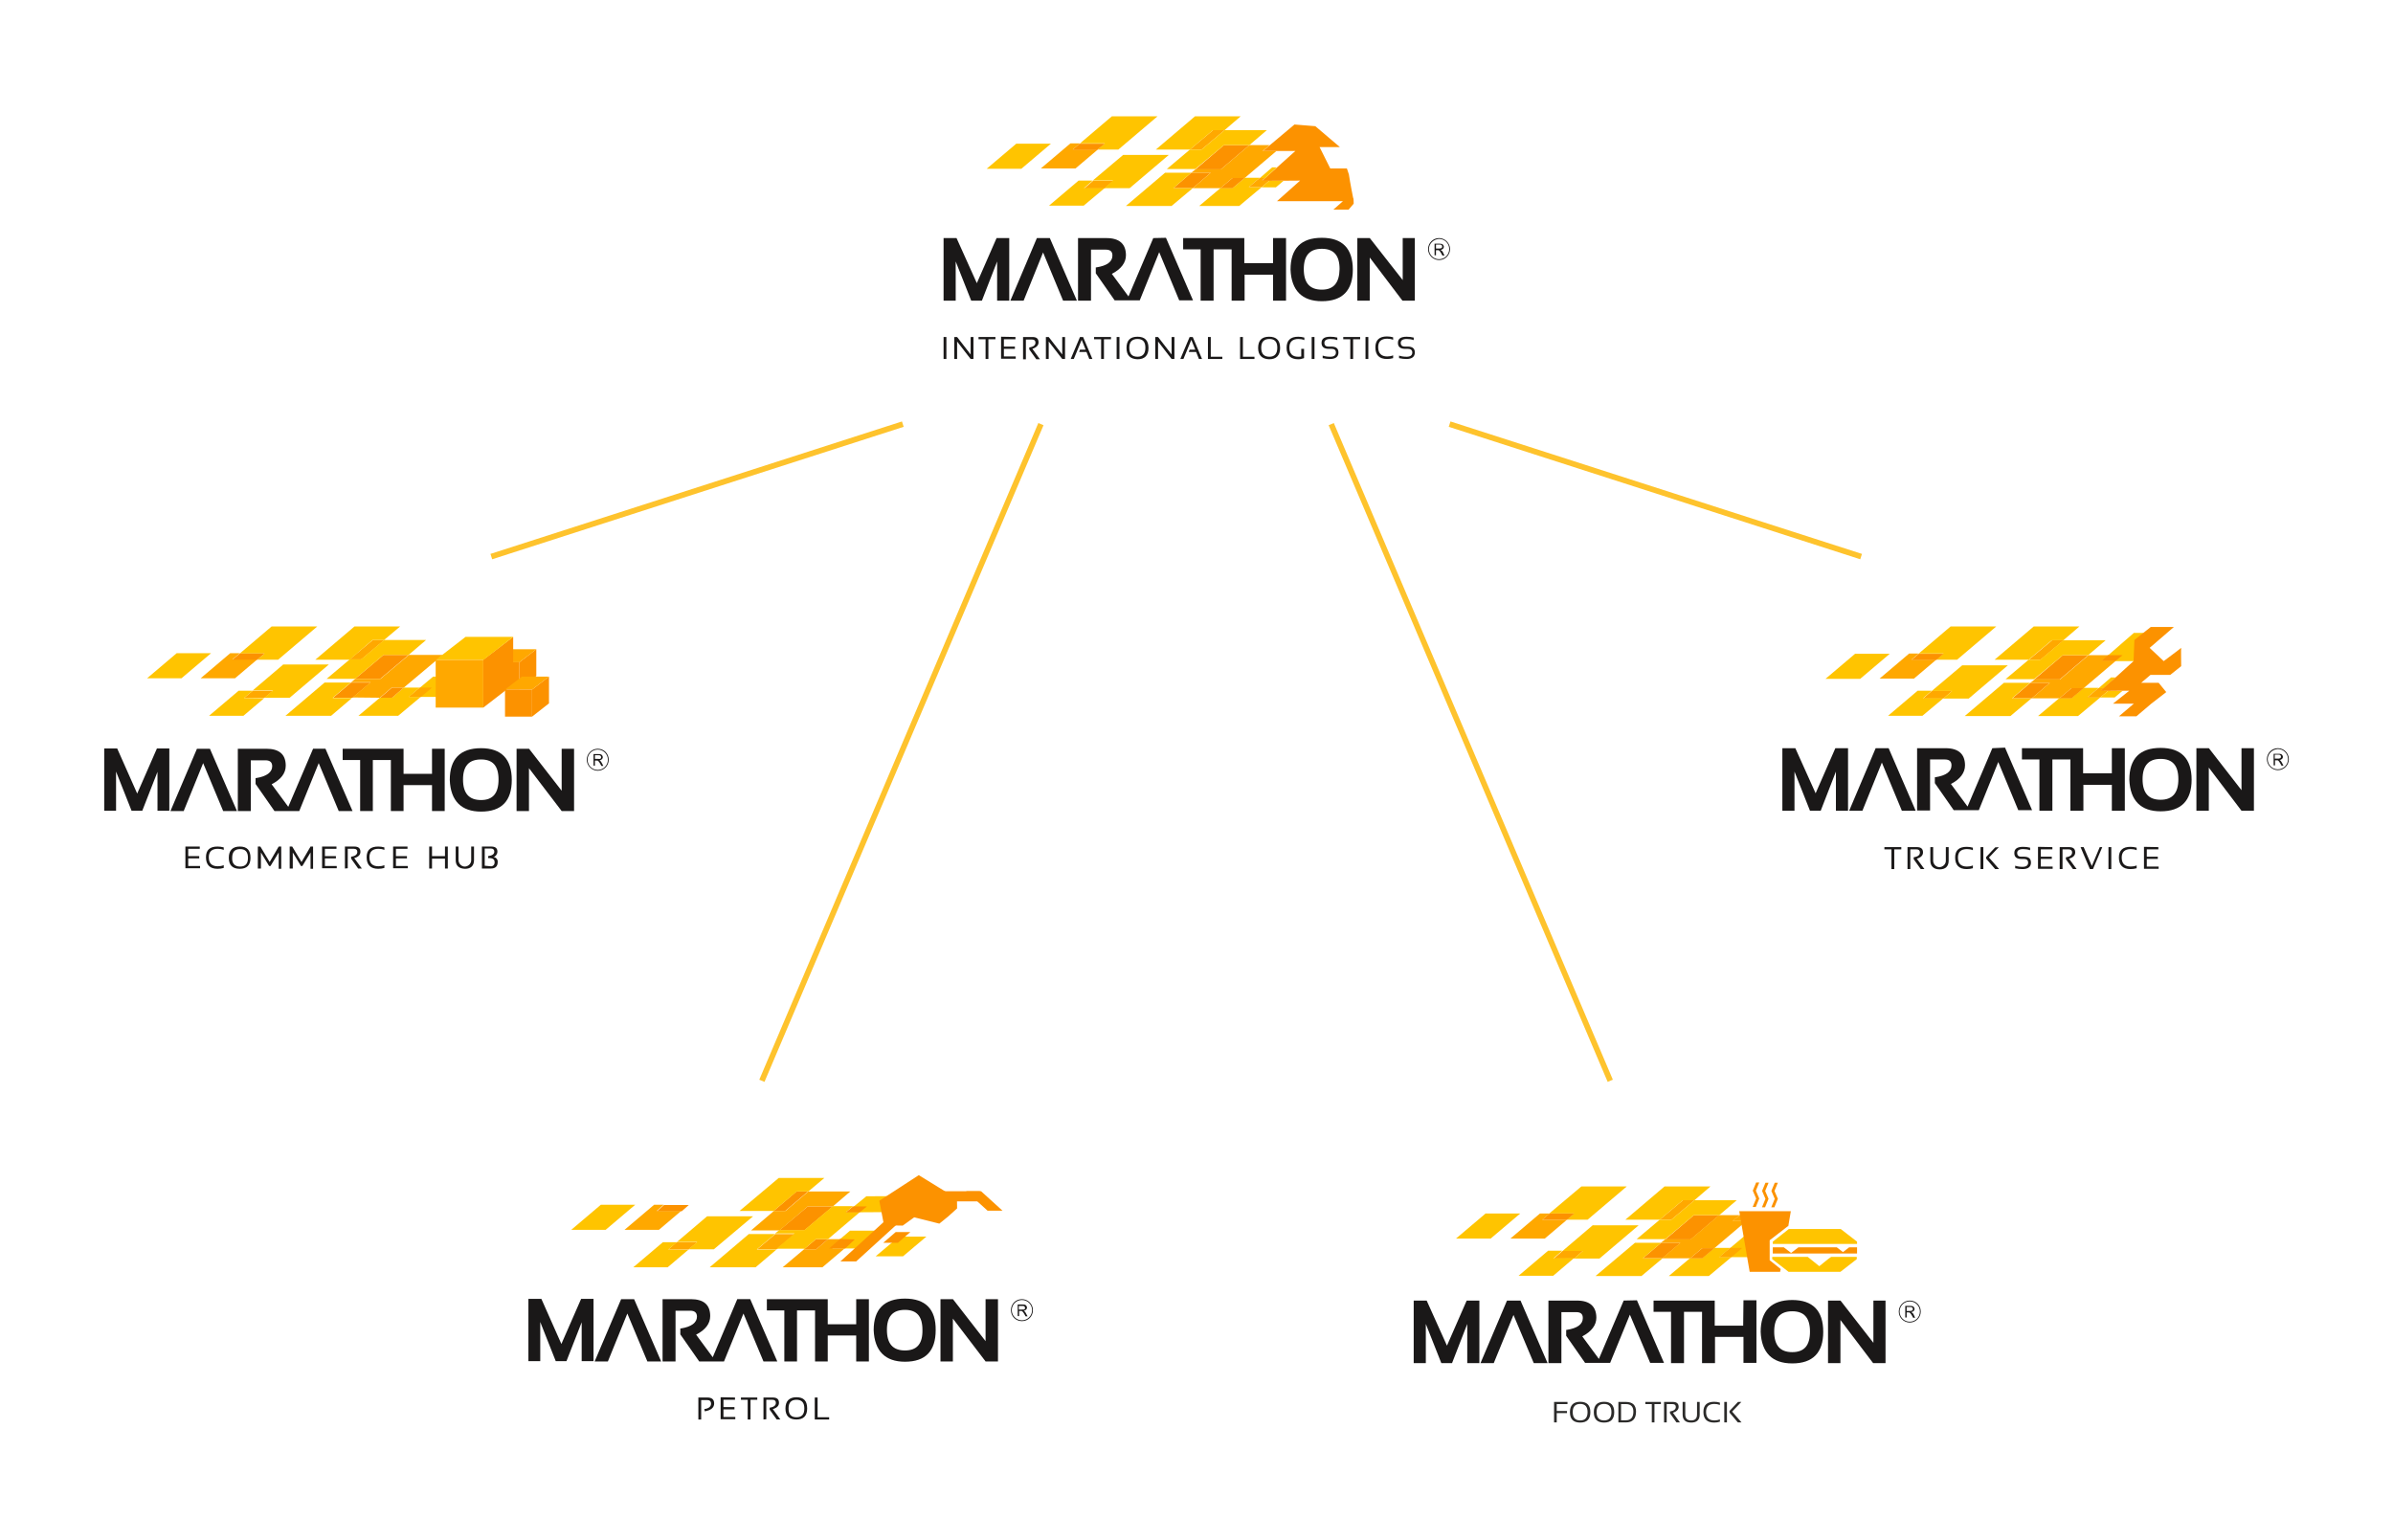 <?xml version="1.0" encoding="UTF-8"?>
<!DOCTYPE svg PUBLIC "-//W3C//DTD SVG 1.1//EN" "http://www.w3.org/Graphics/SVG/1.1/DTD/svg11.dtd">
<!-- Creator: CorelDRAW 2020 (64-Bit) -->
<svg xmlns="http://www.w3.org/2000/svg" xml:space="preserve" width="230mm" height="148mm" version="1.1" style="shape-rendering:geometricPrecision; text-rendering:geometricPrecision; image-rendering:optimizeQuality; fill-rule:evenodd; clip-rule:evenodd"
viewBox="0 0 23000 14800"
 xmlns:xlink="http://www.w3.org/1999/xlink"
 xmlns:xodm="http://www.corel.com/coreldraw/odm/2003">
 <defs>
  <style type="text/css">
   <![CDATA[
    .str0 {stroke:#FEC32D;stroke-width:54.18;stroke-miterlimit:22.926}
    .fil5 {fill:none;fill-rule:nonzero}
    .fil4 {fill:#FC9200}
    .fil6 {fill:#2B2A29;fill-rule:nonzero}
    .fil0 {fill:#1A1818;fill-rule:nonzero}
    .fil3 {fill:#FC9200;fill-rule:nonzero}
    .fil2 {fill:#FFA800;fill-rule:nonzero}
    .fil1 {fill:#FFC400;fill-rule:nonzero}
   ]]>
  </style>
 </defs>
 <g id="Warstwa_x0020_1">
  <g id="Group_693">
   <g id="Group_694">
    <g id="Group_685">
     <g id="Group_681">
      <polygon id="Path_2837" class="fil0" points="9388.73,2721.92 9193.68,2288.48 9069.07,2288.48 9069.07,2889.87 9185.56,2889.88 9185.56,2513.33 9334.55,2889.88 9437.49,2889.88 9583.77,2513.33 9583.77,2889.88 9700.26,2889.88 9700.26,2288.49 9578.36,2288.48 "/>
      <polygon id="Path_2838" class="fil0" points="9965.74,2288.48 9711.1,2889.87 9838.42,2889.88 10025.34,2426.64 10217.68,2889.88 10350.42,2889.88 10090.36,2288.49 "/>
      <path id="Path_2839" class="fil0" d="M11084.55 2288.48l-238.39 560.76 -159.83 -216.72c89.4,-46.05 135.45,-108.36 135.45,-178.79 0,-108.36 -62.31,-165.25 -186.92,-165.25l-273.61 0 0 601.39 124.62 0.01 0 -490.33 140.86 0c46.05,0 65.02,18.96 65.02,56.89 0,59.6 -51.47,97.52 -154.41,113.78l-5.42 0 0 56.89 181.5 260.06 241.1 0 186.92 -463.24 192.34 463.24 132.74 0 -260.06 -601.39 -121.91 2.7z"/>
      <polygon id="Path_2840" class="fil0" points="12233.16,2529.58 11959.55,2529.58 11959.55,2288.48 11371.7,2288.48 11371.7,2396.84 11539.66,2396.84 11539.66,2889.87 11664.27,2889.88 11664.27,2396.85 11837.65,2396.84 11837.65,2889.87 11962.26,2889.88 11962.26,2640.65 12235.87,2640.65 12235.87,2889.88 12360.48,2889.88 12360.48,2288.49 12235.87,2288.48 12235.87,2529.58 "/>
      <path id="Path_2841" class="fil0" d="M12704.52 2285.77c-200.46,0 -300.7,102.94 -300.7,306.11 8.13,200.46 111.07,303.41 300.7,303.41 197.76,0 297.99,-102.94 297.99,-303.41 0,-203.16 -100.23,-306.11 -297.99,-306.11zm0 498.46c-116.49,0 -173.37,-65.02 -173.37,-197.76 0,-130.03 56.89,-195.05 173.37,-195.05 113.78,0 170.67,62.31 170.67,195.05 -2.71,132.74 -56.89,197.76 -170.67,197.76z"/>
      <polygon id="Path_2842" class="fil0" points="13482,2288.48 13482,2692.12 13167.76,2291.19 13165.05,2288.48 13045.85,2288.48 13045.85,2889.87 13165.05,2889.88 13165.05,2475.4 13479.29,2889.87 13598.48,2889.88 13598.48,2288.49 "/>
     </g>
     <g id="Group_682">
      <path id="Path_2843" class="fil0" d="M13866.67 2421.22c-2.71,-5.42 -8.13,-10.84 -13.54,-13.54 -2.71,-2.71 -5.42,-5.42 -8.13,-5.42 8.13,0 16.25,-5.42 24.38,-10.84 5.42,-5.42 8.13,-13.54 8.13,-18.96 0,-5.42 -2.71,-10.84 -5.42,-16.25 -2.71,-5.42 -8.13,-8.13 -13.54,-10.84 -8.13,-2.71 -16.25,-2.71 -21.67,-2.71l-48.77 0 0 111.07 13.55 0 0 -48.76 16.25 0c2.71,0 5.42,0 8.13,0 2.71,0 5.42,2.71 5.42,2.71 2.71,2.71 5.42,5.42 8.13,8.13 2.71,2.71 5.42,8.13 10.84,16.25l13.54 24.38 18.96 0 -16.26 -35.22zm-32.51 -32.5l-32.5 0 0 -37.93 35.21 0c5.42,0 13.54,0 18.96,5.42 2.71,2.71 5.42,8.13 5.42,13.54 0,2.71 0,8.13 -2.71,10.84 -2.71,2.71 -5.42,5.42 -8.13,5.42 -5.41,2.71 -10.83,2.71 -16.25,2.71z"/>
      <path id="Path_2844" class="fil0" d="M13831.45 2288.48c-59.6,0 -105.65,48.76 -105.65,105.65 0,59.6 48.76,105.65 105.65,105.65 59.6,0 105.65,-48.76 105.65,-105.65 0.01,-56.89 -48.76,-105.65 -105.65,-105.65zm0 8.13c54.18,0 97.52,43.34 97.52,97.52 0,54.18 -43.34,97.52 -97.52,97.52 -54.18,0 -97.52,-43.34 -97.52,-97.52l0 0c0,-51.47 43.35,-94.81 97.52,-97.52z"/>
     </g>
     <polygon id="Path_2845" class="fil1" points="12002.89,1798.16 12108.54,1708.76 11964.97,1708.76 11848.48,1806.28 11732,1806.28 11526.12,1979.65 11910.79,1979.66 12127.51,1798.16 "/>
     <polygon id="Path_2846" class="fil2" points="11547.79,1437.86 11769.93,1250.94 11658.85,1250.94 11436.71,1437.86 "/>
     <polygon id="Path_2847" class="fil3" points="11450.26,1660 11276.89,1808.99 11463.81,1808.99 11637.18,1660 "/>
     <polygon id="Path_2848" class="fil2" points="10309.78,1437.86 10380.21,1378.26 10288.11,1378.27 10003.67,1619.37 10336.87,1619.37 10550.88,1437.87 "/>
     <polygon id="Path_2849" class="fil1" points="10686.33,1118.2 10380.22,1378.26 10618.61,1378.27 10548.18,1437.87 10748.64,1437.86 11125.19,1118.2 "/>
     <polygon id="Path_2850" class="fil3" points="10618.61,1380.98 10377.51,1380.98 10307.08,1440.58 10545.46,1440.57 "/>
     <polygon id="Path_2851" class="fil3" points="11764.5,1394.52 11490.89,1627.49 11734.71,1627.49 12008.32,1394.52 "/>
     <polygon id="Path_2852" class="fil1" points="11276.89,1808.99 11450.26,1660 11198.33,1660 10821.78,1979.66 11260.63,1979.66 11463.8,1808.99 "/>
     <polygon id="Path_2853" class="fil1" points="11658.85,1250.94 11769.92,1250.94 11924.33,1118.2 11485.48,1118.2 11108.93,1437.86 11436.72,1437.86 "/>
     <polygon id="Path_2854" class="fil1" points="11764.5,1394.52 12008.31,1394.52 12176.27,1250.94 11769.92,1250.94 11547.78,1437.86 11436.72,1437.86 11214.58,1624.78 11488.19,1624.78 "/>
     <polygon id="Path_2855" class="fil3" points="11845.77,1808.99 11962.26,1711.47 11845.77,1711.47 11729.28,1808.99 "/>
     <polygon id="Path_2856" class="fil2" points="11729.29,1808.99 11845.78,1711.47 11962.26,1711.47 12268.37,1451.41 12135.63,1451.41 12203.35,1394.52 12008.31,1394.52 11734.7,1627.49 11490.9,1627.49 11450.27,1660 11637.18,1660 11463.81,1808.99 "/>
     <g>
      <path id="Path_2857" class="fil3" d="M12135.63 1738.56l360.29 -2.71 -222.13 197.76 522.84 0 0 0 111.06 0 -92.1 81.27 146.28 0 48.76 -56.89c0,-2.71 0,-8.13 0,-10.84 0,-46.05 -5.42,-46.05 -5.42,-46.05 0,0 -27.09,-135.45 -40.63,-224.85 -2.71,-10.84 -10.84,-32.51 -18.96,-56.89l-159.83 0.01 -102.94 -205.88 195.04 -0.01 -235.68 -200.46 -200.46 -16.25 -303.41 254.64 311.54 0 -314.24 281.73 -0.01 5.42zm0 0l0 0 0 0z"/>
     </g>
     <polygon id="Path_2858" class="fil2" points="12135.63,1738.56 12132.92,1733.14 12157.3,1711.47 12105.84,1711.47 12002.89,1798.16 12127.51,1798.16 12200.65,1735.85 "/>
     <polygon id="Path_2859" class="fil1" points="9816.75,1622.07 9483.54,1622.07 9767.98,1380.97 10101.19,1380.98 "/>
     <polygon id="Path_2860" class="fil2" points="10504.83,1738.56 10420.85,1811.7 10615.9,1811.7 10699.88,1738.56 "/>
     <polygon id="Path_2861" class="fil1" points="10794.69,1489.33 10502.12,1735.85 10697.17,1735.85 10613.19,1808.99 10857,1808.99 11233.55,1489.33 "/>
     <polygon id="Path_2862" class="fil1" points="10418.14,1808.99 10502.12,1735.85 10366.67,1735.85 10082.23,1976.95 10415.43,1976.95 10615.89,1808.99 "/>
     <g id="Group_683">
      <polygon id="Path_2863" class="fil1" points="12271.08,1608.53 12227.74,1608.53 12108.54,1711.47 12160.02,1711.47 "/>
      <polygon id="Path_2864" class="fil1" points="12197.94,1738.56 12124.8,1800.87 12262.96,1800.87 12336.1,1738.56 "/>
     </g>
     <g id="Group_684">
      <polygon id="Path_2865" class="fil0" points="9096.16,3239.33 9096.16,3450.63 9069.07,3450.63 9069.07,3239.33 "/>
      <polygon id="Path_2866" class="fil0" points="9172.01,3450.63 9172.01,3239.33 9199.1,3239.33 9329.13,3407.29 9329.13,3239.33 9356.22,3239.33 9356.22,3450.63 9329.13,3450.63 9199.1,3282.67 9199.1,3450.63 "/>
      <polygon id="Path_2867" class="fil0" points="9567.52,3239.33 9567.52,3261 9499.8,3261.01 9499.8,3450.64 9472.71,3450.63 9472.71,3261 9404.98,3261.01 9404.98,3239.34 "/>
      <polygon id="Path_2868" class="fil0" points="9759.86,3239.33 9759.86,3261 9648.79,3261.01 9648.79,3331.44 9754.44,3331.44 9754.44,3353.11 9648.79,3353.11 9648.79,3426.25 9762.57,3426.25 9762.57,3447.92 9621.7,3447.93 9621.7,3236.63 "/>
      <path id="Path_2869" class="fil0" d="M9833 3450.63l0 -211.3 89.4 0c40.63,0 59.6,16.25 59.6,51.47 0,27.09 -18.96,48.76 -59.6,62.31l73.14 100.23 -35.22 0 -67.72 -94.81 0 -18.96c40.63,-5.42 59.6,-21.67 59.6,-46.05 0,-18.96 -10.84,-29.8 -32.51,-29.8l-59.6 0 0 189.63 -27.09 -0.01 0 -2.71z"/>
      <polygon id="Path_2870" class="fil0" points="10052.43,3450.63 10052.43,3239.33 10079.52,3239.33 10209.55,3407.29 10209.55,3239.33 10236.64,3239.33 10236.64,3450.63 10209.55,3450.63 10079.52,3282.67 10079.52,3450.63 "/>
      <polygon id="Path_2871" class="fil0" points="10290.82,3450.63 10380.22,3239.33 10410.02,3239.33 10499.42,3450.63 10469.61,3450.63 10442.52,3382.91 10372.09,3382.91 10380.22,3361.24 10434.4,3361.24 10396.47,3266.43 10320.62,3450.64 "/>
      <polygon id="Path_2872" class="fil0" points="10678.2,3239.33 10678.2,3261 10610.48,3261.01 10610.48,3450.64 10583.39,3450.63 10583.39,3261 10515.67,3261.01 10515.67,3239.34 "/>
      <polygon id="Path_2873" class="fil0" points="10759.47,3239.33 10759.47,3450.63 10732.38,3450.63 10732.38,3239.33 "/>
      <path id="Path_2874" class="fil0" d="M10827.2 3344.98c0,-73.14 35.22,-108.36 105.65,-108.36 70.43,0 105.65,35.22 105.65,108.36 0,70.43 -35.22,108.36 -105.65,108.36 -70.44,-2.71 -105.65,-37.92 -105.65,-108.36zm105.65 83.98c51.47,0 75.85,-29.8 75.85,-86.69 0,-56.89 -24.38,-83.98 -75.85,-83.98 -51.47,0 -78.56,27.09 -78.56,83.98 0,59.6 27.09,86.69 78.56,86.69z"/>
      <polygon id="Path_2875" class="fil0" points="11103.51,3450.63 11103.51,3239.33 11130.6,3239.33 11260.63,3407.29 11260.63,3239.33 11287.72,3239.33 11287.72,3450.63 11260.63,3450.63 11130.6,3282.67 11130.6,3450.63 "/>
      <polygon id="Path_2876" class="fil0" points="11344.61,3450.63 11434.01,3239.33 11463.81,3239.33 11553.21,3450.63 11523.41,3450.63 11496.32,3382.91 11425.88,3382.91 11434.01,3361.24 11488.19,3361.24 11450.26,3266.43 11374.41,3450.64 "/>
      <polygon id="Path_2877" class="fil0" points="11637.18,3239.33 11637.18,3428.96 11748.25,3428.96 11748.25,3450.63 11610.09,3450.63 11610.09,3239.33 "/>
      <polygon id="Path_2878" class="fil0" points="11946.01,3239.33 11946.01,3428.96 12057.07,3428.96 12057.07,3450.63 11918.92,3450.63 11918.92,3239.33 "/>
      <path id="Path_2879" class="fil0" d="M12092.29 3344.98c0,-73.14 35.22,-108.36 105.65,-108.36 70.43,0 105.65,35.22 105.65,108.36 0,70.43 -35.22,108.36 -105.65,108.36 -67.72,-2.71 -105.65,-37.92 -105.65,-108.36zm108.36 83.98c51.47,0 75.85,-29.8 75.85,-86.69 0,-56.89 -24.38,-83.98 -75.85,-83.98 -51.47,0 -78.56,27.09 -78.56,83.98 0,59.6 27.09,86.69 78.56,86.69z"/>
      <path id="Path_2880" class="fil0" d="M12533.85 3442.51c-18.96,5.42 -35.22,10.84 -54.18,10.84 -75.85,0 -113.78,-37.93 -113.78,-111.07 0,-70.43 37.93,-105.65 111.07,-105.65 18.96,0 40.63,2.71 59.6,8.13l0 24.38c-18.96,-8.13 -37.93,-10.84 -56.89,-10.84 -56.89,0 -86.69,27.09 -86.69,81.27 0,59.6 27.09,89.4 83.98,89.4 10.84,0 18.96,0 29.8,-2.71l0 -73.14 27.09 -0.01 0 89.4z"/>
      <polygon id="Path_2881" class="fil0" points="12634.09,3239.33 12634.09,3450.63 12607,3450.63 12607,3239.33 "/>
      <path id="Path_2882" class="fil0" d="M12712.65 3442.51l0 -24.38c24.38,8.13 48.76,10.84 73.14,10.84 35.22,0 54.18,-13.54 54.18,-40.63 0,-21.67 -13.54,-35.22 -40.63,-35.22l-29.8 -0.01c-43.34,0 -67.72,-18.96 -67.72,-56.89 0,-40.63 27.09,-59.6 83.98,-59.6 24.38,0 46.05,2.71 67.72,8.13l0 24.38c-21.67,-8.13 -46.05,-10.84 -67.72,-10.84 -37.93,0 -56.89,13.54 -56.89,37.93 0,21.67 13.54,35.22 37.93,35.22l29.79 0c46.05,0 67.72,18.96 67.72,56.89 0,40.63 -27.09,62.31 -81.27,62.31 -21.67,-0.01 -46.05,-2.71 -70.43,-8.13z"/>
      <polygon id="Path_2883" class="fil0" points="13072.94,3239.33 13072.94,3261 13005.22,3261.01 13005.22,3450.64 12978.13,3450.63 12978.13,3261 12910.4,3261.01 12910.4,3239.34 "/>
      <polygon id="Path_2884" class="fil0" points="13151.5,3239.33 13151.5,3450.63 13124.41,3450.63 13124.41,3239.33 "/>
      <path id="Path_2885" class="fil0" d="M13389.89 3442.51c-18.96,5.42 -37.93,8.13 -59.6,8.13 -73.14,0 -111.07,-37.93 -111.07,-111.07 0,-70.43 37.93,-105.65 111.07,-105.65 18.96,0 40.63,2.71 59.6,8.13l0 24.38c-18.96,-8.13 -37.93,-10.84 -56.89,-10.84 -56.89,0 -86.69,27.09 -86.69,81.27 0,59.6 29.8,89.4 86.69,89.4 18.96,0 37.93,-2.71 56.89,-10.84l0 27.09z"/>
      <path id="Path_2886" class="fil0" d="M13446.78 3442.51l0 -24.38c24.38,8.13 48.76,10.84 73.14,10.84 35.22,0 54.18,-13.54 54.18,-40.63 0,-21.67 -13.54,-35.22 -40.63,-35.22l-29.8 -0.01c-43.34,0 -67.72,-18.96 -67.72,-56.89 0,-40.63 27.09,-59.6 83.98,-59.6 24.38,0 46.05,2.71 67.72,8.13l0 24.38c-21.67,-8.13 -46.05,-10.84 -67.72,-10.84 -37.93,0 -56.89,13.54 -56.89,37.93 0,21.67 13.54,35.22 37.93,35.22l29.79 0c46.05,0 67.72,18.96 67.72,56.89 0,40.63 -27.09,62.31 -81.27,62.31 -21.67,-0.01 -46.05,-2.71 -70.43,-8.13z"/>
     </g>
    </g>
   </g>
   <g id="Group_700">
    <polygon id="Path_2887" class="fil0" points="18274.18,8142.58 18274.18,8164.25 18206.45,8164.26 18206.45,8353.89 18179.37,8353.89 18179.37,8164.26 18111.64,8164.26 18111.64,8142.59 "/>
    <path id="Path_2888" class="fil0" d="M18333.78 8353.89l0 -211.3 89.39 -0.01c40.63,0 59.6,16.25 59.6,51.47 0,27.09 -18.96,48.76 -59.6,59.6l73.14 100.23 -35.21 0.01 -67.72 -94.81 0 -18.96c40.63,-5.42 59.6,-21.67 59.6,-46.05 0,-18.96 -10.84,-29.8 -32.51,-29.8l-59.6 -0.01 0 189.63 -27.09 0z"/>
    <path id="Path_2889" class="fil0" d="M18553.2 8272.62l0 -130.03 27.09 -0.01 0 130.03c0,32.51 27.09,62.31 59.6,62.31 32.51,0 62.31,-27.09 62.31,-59.6 0,0 0,-2.71 0,-2.71l0 -130.03 27.09 0 0 130.03c0,54.18 -29.8,83.98 -86.69,83.98 -56.89,0 -89.4,-29.79 -89.4,-83.97z"/>
    <path id="Path_2890" class="fil0" d="M18962.26 8345.76c-18.96,5.42 -37.93,8.13 -59.6,8.13 -73.14,0 -111.07,-37.93 -111.07,-111.07 0,-70.43 37.93,-102.94 111.07,-102.94 18.96,0 40.63,2.71 59.6,8.13l0 24.38c-18.96,-8.13 -37.93,-10.84 -56.89,-10.84 -56.89,0 -86.69,27.09 -86.69,81.27 0,59.6 29.8,86.69 86.69,86.69 18.96,0 37.93,-2.71 56.89,-10.84l0 27.09z"/>
    <path id="Path_2891" class="fil0" d="M19062.49 8142.58l0 211.3 -27.09 0.01 0 -211.3 27.09 -0.01zm149 0l-94.81 100.23 97.52 111.07 -37.93 0.01 -86.69 -100.23 0 -16.25 86.69 -92.11 35.22 -2.72z"/>
    <path id="Path_2892" class="fil0" d="M19368.61 8345.76l0 -24.38c24.38,8.13 46.05,10.84 70.43,10.84 35.22,0 54.18,-13.54 54.18,-40.63 0,-21.67 -13.54,-35.22 -40.63,-35.22l-27.09 -0.01c-43.34,0 -65.02,-18.96 -65.02,-56.89 0,-40.63 27.09,-59.6 83.98,-59.6 24.38,0 46.05,2.71 67.72,8.13l0 24.38c-21.67,-8.13 -46.05,-10.84 -67.72,-10.84 -37.93,0 -56.89,13.54 -56.89,37.93 0,21.67 13.54,35.22 37.93,35.22l27.08 0c46.05,0 67.72,18.96 67.72,56.89 0,40.63 -27.09,62.31 -81.27,62.31 -24.37,0 -48.75,-2.71 -70.42,-8.13z"/>
    <polygon id="Path_2893" class="fil0" points="19726.19,8142.58 19726.19,8164.25 19615.12,8164.26 19615.12,8234.69 19720.77,8234.69 19720.77,8256.36 19615.12,8256.36 19615.12,8329.5 19728.9,8329.5 19728.9,8351.17 19588.03,8351.18 19588.03,8139.88 "/>
    <path id="Path_2894" class="fil0" d="M19796.63 8353.89l0 -211.3 89.39 -0.01c40.63,0 59.6,16.25 59.6,51.47 0,27.09 -18.96,48.76 -59.6,59.6l73.14 100.23 -35.21 0.01 -67.72 -94.81 0 -18.96c40.63,-5.42 59.6,-21.67 59.6,-46.05 0,-18.96 -10.84,-29.8 -32.51,-29.8l-59.61 -0.01 0 189.63 -27.08 0z"/>
    <polygon id="Path_2895" class="fil0" points="20205.68,8142.58 20116.28,8353.88 20086.49,8353.89 19997.09,8142.59 20026.89,8142.58 20105.45,8324.08 20181.3,8142.58 "/>
    <polygon id="Path_2896" class="fil0" points="20292.37,8142.58 20292.37,8353.88 20265.28,8353.89 20265.28,8142.59 "/>
    <path id="Path_2897" class="fil0" d="M20536.18 8345.76c-18.96,5.42 -37.93,8.13 -59.6,8.13 -73.14,0 -111.07,-37.93 -111.07,-111.07 0,-70.43 37.93,-102.94 111.07,-102.94 18.96,0 40.63,2.71 59.6,8.13l0 24.38c-18.96,-8.13 -37.93,-10.84 -56.89,-10.84 -56.89,0 -86.69,27.09 -86.69,81.27 0,59.6 29.8,86.69 86.69,86.69 18.96,0 37.93,-2.71 56.89,-10.84l0 27.09z"/>
    <polygon id="Path_2898" class="fil0" points="20744.77,8142.58 20744.77,8164.25 20633.7,8164.26 20633.7,8234.69 20739.35,8234.69 20739.35,8256.36 20633.7,8256.36 20633.7,8329.5 20747.48,8329.5 20747.48,8351.17 20606.61,8351.18 20606.61,8139.88 "/>
    <polygon id="Path_2899" class="fil0" points="17450.65,7625.17 17255.6,7191.73 17130.99,7191.73 17130.99,7793.12 17247.48,7793.13 17247.48,7416.58 17396.47,7793.13 17499.41,7793.13 17645.69,7416.58 17645.69,7793.13 17762.18,7793.13 17762.18,7191.74 17640.28,7191.73 "/>
    <polygon id="Path_2900" class="fil0" points="18027.66,7191.73 17773.02,7793.12 17900.34,7793.13 18087.26,7329.89 18279.6,7793.13 18412.34,7793.13 18152.28,7191.74 "/>
    <path id="Path_2901" class="fil0" d="M19149.18 7191.73l-238.39 560.76 -159.83 -216.72c89.4,-46.05 135.45,-108.36 135.45,-178.79 0,-108.36 -62.31,-165.25 -186.92,-165.25l-273.61 0 0 598.68 124.62 0.01 0 -490.33 140.86 0c46.05,0 65.02,18.96 65.02,56.89 0,59.6 -51.47,97.52 -154.41,113.78l-5.42 0 0 56.89 181.5 260.06 241.1 0 186.92 -463.24 192.34 463.24 132.74 0 -260.06 -601.39 -121.91 5.41z"/>
    <polygon id="Path_2902" class="fil0" points="20295.08,7432.83 20021.47,7432.83 20021.47,7191.73 19433.62,7191.73 19433.62,7300.09 19601.58,7300.09 19601.58,7793.12 19726.19,7793.13 19726.19,7300.1 19899.57,7300.09 19899.57,7793.12 20024.18,7793.13 20024.18,7543.9 20297.79,7543.9 20297.79,7793.13 20422.4,7793.13 20422.4,7191.74 20297.79,7191.73 20297.79,7432.83 "/>
    <path id="Path_2903" class="fil0" d="M20766.44 7189.02c-200.46,0 -300.7,102.94 -300.7,306.11 8.13,200.46 111.07,303.41 300.7,303.41 197.76,0 297.99,-102.94 297.99,-303.41 0,-203.16 -100.24,-306.11 -297.99,-306.11zm0 498.46c-116.49,0 -173.37,-65.02 -173.37,-197.76 0,-130.03 56.89,-195.05 173.37,-195.05 113.78,0 170.67,62.31 170.67,195.05 -0.01,132.74 -56.89,197.76 -170.67,197.76z"/>
    <polygon id="Path_2904" class="fil0" points="21543.92,7191.73 21543.92,7595.37 21232.39,7194.44 21229.68,7191.73 21110.48,7191.73 21110.48,7793.12 21229.67,7793.13 21229.67,7378.65 21543.91,7793.12 21663.11,7793.13 21663.11,7191.74 "/>
    <path id="Path_2905" class="fil0" d="M21928.59 7324.47c-2.71,-5.42 -8.13,-10.84 -10.84,-13.54 -2.71,-2.71 -5.42,-5.42 -8.13,-5.42 8.13,0 16.25,-5.42 24.38,-10.84 5.42,-5.42 8.13,-13.54 8.13,-18.96 0,-5.42 -2.71,-10.84 -5.42,-16.25 -2.71,-5.42 -8.13,-8.13 -13.54,-10.84 -8.13,-2.71 -16.25,-2.71 -21.67,-2.71l-48.76 0 0 111.07 13.54 0 0 -48.76 16.26 0c2.71,0 5.42,0 8.13,0 2.71,0 5.42,2.71 5.42,2.71 2.71,2.71 5.42,5.42 8.13,8.13 2.71,2.71 5.42,8.13 10.84,16.25l13.54 24.38 18.95 0 -18.96 -35.22zm-32.51 -32.5l-32.5 0 0 -37.93 35.21 0c5.42,0 13.54,0 18.96,5.42 2.71,2.71 5.42,8.13 5.42,13.54 0,2.71 0,8.13 -2.71,10.84 -2.71,2.71 -5.42,5.42 -8.13,5.42 -5.41,2.71 -10.83,2.71 -16.25,2.71l0 0z"/>
    <path id="Path_2906" class="fil0" d="M21893.37 7191.73c-59.6,0 -105.65,48.76 -105.65,105.65 0,56.89 48.76,105.65 105.65,105.65 59.6,0 105.65,-48.76 105.65,-105.65 0,-56.88 -46.05,-105.65 -105.65,-105.65zm0 8.13c54.18,0 97.52,43.34 97.52,97.52 0,54.18 -43.34,97.52 -97.52,97.52 -54.18,0 -97.52,-43.34 -97.52,-97.52 0,-51.47 43.34,-94.81 97.52,-97.52l0 0z"/>
    <polygon id="Path_2907" class="fil1" points="20064.81,6701.41 20170.46,6612.01 20026.89,6612.01 19910.4,6709.53 19793.92,6709.54 19588.04,6882.91 19972.71,6882.91 20189.43,6701.41 "/>
    <polygon id="Path_2908" class="fil2" points="19612.41,6341.11 19834.55,6154.19 19723.48,6154.19 19501.34,6341.11 "/>
    <polygon id="Path_2909" class="fil3" points="19514.89,6563.25 19341.52,6712.24 19528.44,6712.24 19701.81,6563.25 "/>
    <polygon id="Path_2910" class="fil2" points="18371.7,6341.11 18442.13,6281.51 18350.03,6281.52 18065.59,6522.62 18396.08,6522.62 18610.09,6341.12 "/>
    <polygon id="Path_2911" class="fil1" points="18748.25,6021.45 18442.14,6281.51 18680.53,6281.52 18610.1,6341.12 18810.56,6341.11 19187.11,6021.45 "/>
    <polygon id="Path_2912" class="fil3" points="18680.53,6284.23 18442.14,6284.23 18371.71,6343.83 18610.09,6343.82 "/>
    <polygon id="Path_2913" class="fil3" points="19826.42,6297.77 19552.81,6530.74 19796.63,6530.74 20070.24,6297.77 "/>
    <polygon id="Path_2914" class="fil1" points="19338.81,6712.24 19512.18,6563.25 19260.25,6563.25 18883.7,6882.91 19322.55,6882.91 19525.72,6712.24 "/>
    <polygon id="Path_2915" class="fil1" points="19720.77,6154.19 19831.84,6154.19 19986.25,6021.45 19547.4,6021.45 19170.85,6341.11 19498.64,6341.11 "/>
    <polygon id="Path_2916" class="fil1" points="19826.42,6297.77 20070.23,6297.77 20238.19,6154.19 19831.84,6154.19 19609.7,6341.11 19498.64,6341.11 19276.5,6528.03 19550.11,6528.03 "/>
    <polygon id="Path_2917" class="fil3" points="19910.4,6712.24 20026.89,6614.72 19910.4,6614.72 19793.91,6712.24 "/>
    <polygon id="Path_2918" class="fil2" points="19793.92,6712.24 19910.41,6614.72 20026.89,6614.72 20333,6354.66 20200.26,6354.66 20267.98,6297.77 20072.94,6297.77 19799.33,6530.74 19555.53,6530.74 19514.9,6563.25 19701.81,6563.25 19528.44,6712.24 "/>
    <polygon id="Path_2919" class="fil2" points="20197.55,6641.81 20194.84,6636.39 20219.22,6614.72 20167.76,6614.72 20062.11,6704.12 20186.72,6704.12 20259.86,6641.81 "/>
    <polygon id="Path_2920" class="fil1" points="17878.67,6525.32 17545.46,6525.32 17829.9,6284.22 18163.11,6284.23 "/>
    <polygon id="Path_2921" class="fil1" points="20509.09,6354.66 20197.55,6354.66 20509.08,6083.76 20820.62,6083.76 "/>
    <polygon id="Path_2922" class="fil2" points="18566.75,6641.81 18482.77,6714.95 18677.82,6714.95 18761.8,6641.81 "/>
    <polygon id="Path_2923" class="fil1" points="18859.32,6395.29 18566.75,6641.81 18761.8,6641.81 18677.82,6714.95 18921.63,6714.95 19298.18,6395.29 "/>
    <polygon id="Path_2924" class="fil1" points="18482.77,6712.24 18566.75,6639.1 18431.3,6639.1 18146.86,6880.2 18477.35,6880.2 18677.81,6712.24 "/>
    <polygon id="Path_2925" class="fil1" points="20333,6511.78 20289.66,6511.78 20170.46,6614.72 20221.93,6614.72 "/>
    <polygon id="Path_2926" class="fil1" points="20259.86,6641.81 20186.72,6704.12 20324.88,6704.12 20398.02,6641.81 "/>
    <polygon id="Path_2927" class="fil3" points="20259.86,6297.77 20400.73,6297.77 20330.3,6354.66 20194.84,6354.66 "/>
    <path id="Path_2928" class="fil3" d="M20747.48 6563.25l-167.96 0 89.4 -75.85 189.62 0 105.65 -83.98c0,0 -2.71,-176.08 0,-176.08 2.71,0 -167.96,127.32 -167.96,127.32l-135.45 -127.32 232.97 -200.46 -222.14 0 -157.12 124.61 -8.13 203.17 -148.99 135.45 0 0 -165.25 146.28 2.71 5.42 270.9 -2.71 -157.12 124.61 200.48 0.01 -143.58 121.9 167.96 0 143.58 -121.9 143.58 -111.07 -73.15 -89.4z"/>
   </g>
   <g id="Group_697">
    <polygon id="Path_2929" class="fil1" points="8678.98,12076.02 8416.21,12076.02 8641.06,11886.39 8903.82,11886.39 "/>
    <polygon id="Path_2930" class="fil1" points="8565.2,11650.71 8137.18,11653.42 8326.81,11499.01 8754.83,11496.3 "/>
    <polygon id="Path_2931" class="fil1" points="8221.16,12000.17 7969.23,12000.17 8169.69,11829.5 8421.63,11829.5 "/>
    <polygon id="Path_2932" class="fil0" points="5395.7,12918.51 5203.36,12485.07 5078.75,12485.08 5078.75,13083.76 5192.52,13083.76 5192.52,12707.21 5341.51,13083.76 5444.46,13083.76 5590.74,12709.92 5590.74,13083.76 5704.52,13083.76 5704.52,12485.08 5585.33,12485.08 "/>
    <polygon id="Path_2933" class="fil0" points="5970,12487.79 5715.36,13086.47 5842.68,13086.47 6029.6,12625.94 6221.94,13086.47 6354.67,13086.47 6094.61,12487.79 "/>
    <path id="Path_2934" class="fil0" d="M7086.1 12487.79l-235.68 558.05 -159.83 -216.72c89.4,-46.05 135.45,-105.65 135.45,-178.79 0,-108.36 -62.31,-162.54 -186.92,-162.54l-270.9 0 0 598.68 124.61 0 0 -487.62 140.87 0c43.34,0 65.02,18.96 65.02,56.89 0,56.89 -51.47,97.52 -154.41,113.78l-5.42 0 0 56.89 181.5 260.06 238.39 0 186.92 -460.53 192.34 460.53 132.73 0 -260.06 -598.68 -124.61 0z"/>
    <polygon id="Path_2935" class="fil0" points="8229.29,12728.89 7955.68,12728.89 7955.68,12487.79 7370.54,12487.79 7370.54,12596.15 7538.5,12596.15 7538.5,13086.48 7660.4,13086.47 7660.4,12596.14 7833.78,12596.15 7833.78,13086.48 7955.68,13086.47 7955.68,12837.24 8229.29,12837.24 8229.29,13086.47 8351.19,13086.47 8351.19,12487.79 8229.29,12487.79 "/>
    <path id="Path_2936" class="fil0" d="M8697.94 12482.37c-200.46,0 -300.7,102.94 -300.7,303.41 8.13,200.46 111.07,303.41 300.7,303.41 197.76,0 295.28,-102.94 295.28,-303.41 2.71,-200.47 -97.52,-303.41 -295.28,-303.41zm0 498.45c-116.49,0 -173.37,-65.02 -173.37,-197.76 0,-130.03 56.89,-192.34 173.37,-192.34 113.78,0 167.96,62.31 167.96,192.34 2.71,135.45 -54.18,197.76 -167.96,197.76z"/>
    <polygon id="Path_2937" class="fil0" points="9472.71,12487.79 9472.71,12891.43 9161.18,12490.5 9158.47,12487.79 9039.27,12487.79 9039.27,13086.47 9158.47,13086.47 9158.47,12674.71 9472.71,13086.47 9591.9,13086.47 9591.9,12487.79 "/>
    <path id="Path_2938" class="fil0" d="M9857.38 12617.82c-2.71,-5.42 -8.13,-10.84 -10.84,-13.54 -2.71,-2.71 -5.42,-5.42 -8.13,-5.42 8.13,0 16.25,-5.42 24.38,-10.84 5.42,-5.42 8.13,-13.54 8.13,-18.96 0,-5.42 -2.71,-10.84 -5.42,-16.25 -2.71,-5.42 -8.13,-8.13 -13.54,-10.84 -8.13,-2.71 -13.54,-2.71 -21.67,-2.71l-48.76 0 0 111.07 13.55 -0.01 0 -48.76 16.25 0c2.71,0 5.42,0 8.13,0 2.71,0 5.42,2.71 5.42,2.71 2.71,2.71 5.42,5.42 8.13,8.13 2.71,2.71 5.42,8.13 10.84,16.25l13.54 24.38 18.96 0 -18.97 -35.21zm-32.5 -29.8l-32.51 0 0 -35.22 35.22 0c5.42,0 13.54,0 18.96,5.42 2.71,2.71 5.42,8.13 5.42,13.54 0,2.71 0,8.13 -2.71,10.84 -2.71,2.71 -5.42,5.42 -8.13,5.42 -5.42,-2.71 -10.84,0 -16.25,0l0 0z"/>
    <path id="Path_2939" class="fil0" d="M9822.17 12487.79c-59.6,0 -105.65,46.05 -105.65,105.65 0,59.6 46.05,105.65 105.65,105.65 59.6,0 105.65,-46.05 105.65,-105.65 0,0 0,0 0,0 0,-59.6 -48.76,-105.65 -105.65,-105.65zm0 8.12c54.18,0 97.52,43.34 97.52,97.52 0,54.18 -43.34,97.52 -97.52,97.52 -54.18,0 -97.52,-43.34 -97.52,-97.52 0,0 0,0 0,0 -0.01,-54.17 43.34,-97.52 97.52,-97.52z"/>
    <polygon id="Path_2940" class="fil2" points="7999.02,12000.17 8101.96,11910.77 7958.39,11910.77 7844.61,12008.29 7728.13,12008.3 7522.25,12181.67 7904.21,12181.67 8118.22,12000.17 "/>
    <polygon id="Path_2941" class="fil3" points="7546.63,11639.88 7766.06,11452.96 7654.98,11452.96 7435.55,11639.88 "/>
    <polygon id="Path_2942" class="fil2" points="7451.81,11862.01 7278.44,12008.29 7465.36,12008.3 7638.73,11862.02 "/>
    <polygon id="Path_2943" class="fil2" points="6311.33,11639.88 6379.05,11580.28 6286.95,11580.28 6002.51,11821.38 6333,11821.38 6547.01,11639.88 "/>
    <polygon id="Path_2944" class="fil3" points="6620.15,11582.99 6381.76,11582.99 6314.04,11642.59 6552.43,11642.58 "/>
    <polygon id="Path_2945" class="fil3" points="7763.34,11596.53 7489.73,11826.79 7730.84,11826.8 8004.45,11596.54 "/>
    <polygon id="Path_2946" class="fil1" points="7275.73,12008.3 7449.1,11862.02 7197.17,11862.01 6820.62,12181.67 7262.18,12181.67 7462.64,12011 7275.73,12011.01 "/>
    <polygon id="Path_2947" class="fil1" points="7657.69,11452.96 7768.76,11452.96 7923.17,11322.93 7484.32,11322.93 7107.77,11639.88 7435.56,11639.88 "/>
    <polygon id="Path_2948" class="fil2" points="7763.34,11596.53 8004.44,11596.53 8172.4,11452.95 7768.76,11452.96 7549.33,11639.88 7438.27,11639.88 7218.84,11826.8 7492.45,11826.8 "/>
    <polygon id="Path_2949" class="fil3" points="7844.61,12008.3 7958.39,11910.78 7841.9,11910.77 7728.12,12008.29 "/>
    <polygon id="Path_2950" class="fil1" points="7728.13,12008.3 7841.91,11910.78 7958.39,11910.77 8264.5,11650.71 8131.76,11650.71 8199.48,11593.82 8004.44,11593.82 7730.83,11824.08 7489.74,11824.09 7449.11,11856.6 7636.02,11856.59 7462.65,12002.87 7728.13,12002.88 "/>
    <polygon id="Path_2951" class="fil3" points="8123.64,11910.77 8072.17,11910.77 7969.23,12000.17 8123.64,12000.17 8215.75,11913.48 "/>
    <polygon id="Path_2952" class="fil1" points="5821.01,11821.38 5490.51,11821.38 5774.95,11580.28 6105.45,11580.28 "/>
    <polygon id="Path_2953" class="fil2" points="6506.38,11937.86 6422.4,12011.01 6617.45,12011.01 6701.43,11940.58 6506.38,11940.57 "/>
    <polygon id="Path_2954" class="fil1" points="6796.24,11691.35 6506.38,11937.87 6701.42,11937.86 6617.44,12008.29 6861.25,12008.3 7237.8,11691.35 "/>
    <polygon id="Path_2955" class="fil1" points="6422.4,12011.01 6506.38,11940.58 6370.93,11940.57 6086.49,12181.67 6416.98,12181.67 6614.74,12013.71 "/>
    <path id="Path_2956" class="fil0" d="M6712.26 13644.52l0 -211.3 86.69 0c43.34,0 65.02,18.96 65.02,56.89 0,40.63 -29.8,65.02 -89.4,75.85l-5.42 -21.67c43.34,-5.42 65.02,-24.38 65.02,-51.47 0,-24.38 -13.54,-35.22 -37.93,-35.22l-56.89 0 0 186.92 -27.09 0z"/>
    <polygon id="Path_2957" class="fil0" points="7064.43,13433.22 7064.43,13454.89 6953.36,13454.89 6953.36,13525.32 7059.01,13525.32 7059.01,13546.99 6953.36,13547 6953.36,13620.14 7067.14,13620.14 7067.14,13641.81 6926.27,13641.81 6926.27,13430.51 "/>
    <polygon id="Path_2958" class="fil0" points="7278.44,13433.22 7278.44,13454.89 7213.42,13454.89 7213.42,13644.52 7186.33,13644.52 7186.33,13454.89 7121.32,13454.89 7121.32,13433.22 "/>
    <path id="Path_2959" class="fil0" d="M7338.03 13644.52l0 -211.3 89.4 0c40.63,0 59.6,16.25 59.6,51.47 0,27.09 -18.96,48.76 -59.6,59.6l73.14 100.23 -35.21 0 -67.72 -94.81 0 -18.96c40.63,-5.42 59.6,-21.67 59.6,-46.05 0,-18.96 -10.84,-29.8 -32.51,-29.8l-59.61 -0.01 0 186.92 -27.09 2.71z"/>
    <path id="Path_2960" class="fil0" d="M7549.33 13538.87c0,-70.43 35.22,-108.36 105.65,-108.36 70.43,0 102.94,35.22 102.94,108.36 0,70.43 -35.22,105.65 -102.94,105.65 -70.43,0 -105.65,-35.22 -105.65,-105.65zm105.65 83.98c51.47,0 75.85,-27.09 75.85,-83.98 0,-56.89 -24.38,-83.98 -75.85,-83.98 -51.47,0 -75.85,27.09 -75.85,83.98 0,56.89 24.38,83.98 75.85,83.98l0 0z"/>
    <polygon id="Path_2961" class="fil0" points="7858.16,13433.22 7858.16,13622.85 7969.23,13622.85 7969.23,13644.52 7831.07,13644.52 7831.07,13433.22 "/>
    <polygon id="Path_2962" class="fil3" points="8199.49,11596.53 8332.23,11596.53 8261.8,11653.42 8129.06,11653.42 "/>
    <polygon id="Path_2963" class="fil3" points="8229.29,12124.78 8077.59,12124.78 8654.6,11599.24 8806.3,11599.24 "/>
    <polygon id="Path_2964" class="fil3" points="8630.22,11945.99 8489.35,11945.99 8608.55,11843.05 8749.41,11843.05 "/>
    <polygon id="Path_2965" class="fil3" points="8676.27,11780.74 8500.19,11778.03 8695.24,11637.16 8871.32,11639.87 "/>
    <polygon id="Path_2966" class="fil3" points="9429.37,11450.25 9285.79,11450.25 9491.67,11637.17 9635.25,11637.17 "/>
    <path id="Path_2967" class="fil3" d="M8492.06 11753.65l-40.63 -211.3 379.26 -246.52 281.73 173.37c0,0 89.4,-16.25 86.69,-8.13 -2.71,8.12 0,154.41 0,154.41l-83.98 75.85 -86.69 70.43 -368.42 -92.11 -167.96 84z"/>
    <polygon id="Path_2968" class="fil3" points="9418.53,11547.77 9012.18,11547.77 8987.8,11450.25 9418.53,11450.25 "/>
   </g>
   <g id="Group_696">
    <polygon id="Path_2969" class="fil3" points="4992.06,6625.56 4992.06,6365.5 5154.6,6240.89 5154.6,6498.24 "/>
    <polygon id="Path_2970" class="fil2" points="4992.06,6365.5 4732,6365.5 4894.54,6240.89 5154.6,6240.88 "/>
    <rect id="Rectangle_209" class="fil3" x="4731.99" y="6365.5" width="260.06" height="260.06"/>
    <polygon id="Path_2971" class="fil0" points="1318.68,7627.88 1126.34,7194.44 1001.73,7194.44 1001.73,7793.12 1115.51,7793.13 1115.51,7416.58 1264.5,7793.13 1367.45,7793.13 1513.73,7419.29 1513.73,7793.13 1627.51,7793.13 1627.51,7194.45 1508.31,7194.44 "/>
    <polygon id="Path_2972" class="fil0" points="1892.99,7197.15 1638.35,7795.83 1765.67,7795.84 1952.59,7335.31 2144.93,7795.84 2277.66,7795.84 2017.6,7197.16 "/>
    <path id="Path_2973" class="fil0" d="M3009.09 7197.15l-238.39 558.05 -159.83 -216.72c89.4,-46.05 135.45,-105.65 135.45,-178.79 0,-108.36 -62.31,-162.54 -186.92,-162.54l-273.61 0 0 598.68 124.61 0.01 0 -487.62 140.87 0c43.34,0 65.02,18.96 65.02,56.89 0,56.89 -51.47,97.52 -154.41,113.78l-5.42 0 0 56.89 181.5 260.06 238.39 0 186.92 -460.53 192.34 460.53 132.73 0 -260.06 -598.68 -119.19 -0.01z"/>
    <polygon id="Path_2974" class="fil0" points="4152.28,7438.25 3878.67,7438.25 3878.67,7197.15 3293.53,7197.15 3293.53,7305.51 3461.49,7305.51 3461.49,7795.84 3583.39,7795.84 3583.39,7305.51 3756.76,7305.51 3756.76,7795.84 3878.67,7795.84 3878.67,7546.61 4152.28,7546.61 4152.28,7795.84 4274.18,7795.84 4274.18,7197.16 4152.28,7197.15 "/>
    <g>
     <path id="Path_2975" class="fil0" d="M4623.64 7191.73c-200.46,0 -300.7,102.94 -300.7,306.11 8.13,200.46 111.07,303.41 300.7,303.41 197.76,0 295.28,-102.94 295.28,-303.41 0,-203.17 -100.24,-306.11 -295.28,-306.11l0 0zm0 498.46c-116.49,0 -173.37,-65.02 -173.37,-197.76 0,-130.03 56.89,-192.34 173.37,-192.34 113.78,0 167.96,62.31 167.96,192.34 -0.01,132.74 -54.19,197.76 -167.96,197.76z"/>
    </g>
    <polygon id="Path_2976" class="fil0" points="5398.41,7197.15 5398.41,7600.79 5086.88,7199.86 5084.17,7197.15 4964.97,7197.15 4964.97,7795.83 5084.16,7795.84 5084.16,7384.08 5398.4,7795.84 5517.6,7795.84 5517.6,7197.16 "/>
    <path id="Path_2977" class="fil0" d="M5780.37 7327.18c-2.71,-5.42 -8.13,-10.84 -10.84,-13.54 -2.71,-2.71 -5.42,-2.71 -8.13,-5.42 8.13,0 16.25,-5.42 24.38,-10.84 5.42,-5.42 8.13,-13.54 8.13,-18.96 0,-5.42 -2.71,-10.84 -5.42,-16.25 -2.71,-5.42 -8.13,-8.13 -13.54,-10.84 -8.13,-2.71 -13.54,-2.71 -21.67,-2.71l-48.76 0 0 111.07 13.54 0 0 -48.76 16.26 0c2.71,0 5.42,0 8.13,0 2.71,0 5.42,2.71 5.42,2.71 2.71,2.71 5.42,5.42 8.13,8.13 2.71,2.71 5.42,8.13 10.84,16.25l13.54 24.38 18.95 0 -18.96 -35.22zm-29.8 -32.51l-32.51 0 0 -35.22 35.22 0.01c5.42,0 13.54,0 18.96,5.42 2.71,2.71 5.42,8.13 5.42,13.54 0,2.71 0,8.13 -2.71,10.84 -2.71,2.71 -5.42,5.42 -8.13,5.42 -8.12,-0.01 -13.54,-0.01 -16.25,-0.01z"/>
    <g>
     <path id="Path_2978" class="fil0" d="M5745.15 7197.15c-59.6,0 -105.65,48.76 -105.65,105.65 0,56.89 48.76,105.65 105.65,105.65 59.6,0 105.65,-48.76 105.65,-105.65 0,0 0,0 0,0 0,-59.6 -46.05,-105.65 -105.65,-105.65l0 0zm0 8.13c54.18,0 97.52,43.34 97.52,97.52 0,54.18 -43.34,97.52 -97.52,97.52 -54.18,0 -97.52,-43.34 -97.52,-97.52 0,-54.18 43.35,-97.52 97.52,-97.52z"/>
    </g>
    <polygon id="Path_2979" class="fil1" points="3930.14,6698.7 4033.08,6609.3 3881.38,6609.3 3767.6,6706.82 3651.11,6706.83 3445.23,6880.2 3827.2,6880.2 4043.92,6698.7 "/>
    <polygon id="Path_2980" class="fil2" points="3472.32,6338.41 3694.46,6151.49 3583.39,6151.49 3361.25,6338.41 "/>
    <polygon id="Path_2981" class="fil3" points="3374.8,6560.54 3201.43,6706.82 3388.34,6706.83 3561.71,6560.55 "/>
    <polygon id="Path_2982" class="fil2" points="2234.32,6338.41 2304.75,6278.81 2212.65,6278.81 1928.21,6519.91 2258.7,6519.91 2472.71,6338.41 "/>
    <polygon id="Path_2983" class="fil1" points="2610.87,6021.45 2304.76,6281.51 2543.14,6281.52 2472.71,6341.12 2673.17,6341.11 3049.72,6021.45 "/>
    <polygon id="Path_2984" class="fil3" points="2543.14,6281.52 2304.75,6281.52 2234.32,6341.12 2472.71,6341.11 "/>
    <polygon id="Path_2985" class="fil3" points="3686.33,6295.06 3412.72,6525.32 3653.82,6525.32 3927.43,6295.06 "/>
    <polygon id="Path_2986" class="fil1" points="3198.72,6706.83 3372.09,6560.55 3120.15,6560.54 2743.6,6880.2 3182.46,6880.2 3382.92,6709.53 3198.72,6709.54 "/>
    <polygon id="Path_2987" class="fil1" points="3580.68,6151.49 3691.75,6151.49 3846.16,6021.46 3407.31,6021.45 3030.76,6341.11 3361.25,6341.11 "/>
    <polygon id="Path_2988" class="fil1" points="3686.33,6295.06 3927.43,6295.06 4095.39,6151.48 3691.75,6151.49 3469.61,6338.41 3361.25,6338.41 3139.11,6525.33 3412.72,6525.32 "/>
    <polygon id="Path_2989" class="fil3" points="3767.6,6706.83 3881.38,6609.31 3767.6,6609.3 3653.82,6706.82 "/>
    <polygon id="Path_2990" class="fil2" points="3651.11,6706.83 3764.89,6609.31 3881.38,6609.3 4255.22,6295.06 4236.25,6295.06 4127.89,6295.06 3930.14,6295.06 3656.53,6525.32 3415.43,6525.32 3374.8,6557.83 3561.72,6557.83 3388.35,6704.11 "/>
    <polygon id="Path_2991" class="fil1" points="1743.99,6519.91 1413.5,6519.91 1697.94,6278.81 2028.44,6278.81 "/>
    <polygon id="Path_2992" class="fil2" points="2429.37,6639.1 2345.39,6709.53 2540.43,6709.54 2624.41,6639.11 "/>
    <polygon id="Path_2993" class="fil1" points="2719.23,6389.88 2429.37,6636.4 2624.41,6636.39 2540.43,6706.82 2784.24,6706.83 3160.79,6387.17 2719.23,6387.17 "/>
    <polygon id="Path_2994" class="fil1" points="2345.39,6709.54 2429.37,6639.11 2293.92,6639.1 2009.48,6880.2 2339.97,6880.2 2537.73,6712.24 "/>
    <polygon id="Path_2995" class="fil1" points="4209.16,6698.7 3930.14,6698.7 4163.11,6503.65 4444.85,6503.65 "/>
    <polygon id="Path_2996" class="fil2" points="4046.63,6698.7 3930.14,6698.7 4035.79,6609.3 4152.28,6609.3 "/>
    <polygon id="Path_2997" class="fil3" points="4645.31,6801.64 4645.31,6341.11 4932.46,6121.68 4932.46,6579.5 "/>
    <polygon id="Path_2998" class="fil1" points="4645.31,6343.82 4187.49,6343.82 4474.64,6121.68 4932.46,6121.69 "/>
    <rect id="Rectangle_210" class="fil2" x="4187.49" y="6343.83" width="457.82" height="457.82"/>
    <polygon id="Path_2999" class="fil3" points="5113.96,6888.33 5113.96,6628.27 5276.5,6503.66 5276.5,6761.01 "/>
    <polygon id="Path_3000" class="fil2" points="5113.96,6628.27 4853.9,6628.27 5016.44,6503.66 5276.5,6503.65 "/>
    <rect id="Rectangle_211" class="fil3" x="4853.9" y="6628.27" width="260.06" height="260.06"/>
    <g id="Group_692">
     <polygon id="Path_3044" class="fil0" points="4125.19,8348.47 4125.19,8137.17 4152.28,8137.17 4152.28,8229.28 4276.89,8229.27 4276.89,8137.17 4303.98,8137.17 4303.98,8348.47 4276.89,8348.47 4276.89,8253.66 4152.28,8253.65 4152.28,8348.46 "/>
     <path id="Path_3045" class="fil0" d="M4379.83 8267.2l0 -130.03 27.09 0 0 130.03c0,32.51 27.09,62.31 59.6,62.31 32.51,0 62.31,-27.09 62.31,-59.6 0,0 0,-2.71 0,-2.71l-0.01 -130.03 27.09 0 0 130.03c0,54.18 -29.8,83.98 -86.69,83.98 -59.59,-2.71 -89.39,-29.8 -89.39,-83.98z"/>
     <path id="Path_3046" class="fil0" d="M4631.76 8348.47l0 -211.3 89.4 0c40.63,0 59.6,16.25 59.6,48.76 0,24.38 -16.25,46.05 -37.93,51.47 24.38,2.71 43.34,24.38 40.63,48.76 0,0 0,0 0,0 0,40.63 -21.67,62.31 -65.02,62.31l-86.68 0zm83.98 -21.67c18.96,2.71 35.22,-10.84 37.93,-29.8 0,-2.71 0,-5.42 0,-10.84 0,-24.38 -16.25,-37.93 -51.47,-37.93l-10.84 0.01 0 -18.96c40.63,-5.42 59.6,-18.96 59.6,-43.34 0,-18.96 -10.84,-29.8 -32.51,-29.8l-59.6 -0.01 0 165.25 56.89 5.42z"/>
     <path id="Path_3047" class="fil0" d="M2150.34 8343.05c-18.96,5.42 -37.93,8.13 -59.6,8.13 -73.14,0 -111.07,-37.93 -111.07,-111.07 0,-70.43 37.93,-102.94 111.07,-102.94 18.96,0 40.63,2.71 59.6,8.13l0 24.38c-18.96,-8.13 -37.93,-10.84 -56.89,-10.84 -56.89,0 -86.69,27.09 -86.69,81.27 0,59.6 29.8,86.69 86.69,86.69 18.96,0 37.93,-2.71 56.89,-10.84l0 27.09z"/>
     <path id="Path_3048" class="fil0" d="M3694.46 8343.05c-18.96,5.42 -37.93,8.13 -59.6,8.13 -73.14,0 -111.07,-37.93 -111.07,-111.07 0,-70.43 37.93,-102.94 111.07,-102.94 18.96,0 40.63,2.71 59.6,8.13l0 24.38c-18.96,-8.13 -37.93,-10.84 -56.89,-10.84 -56.89,0 -86.69,27.09 -86.69,81.27 0,59.6 29.8,86.69 86.69,86.69 18.96,0 37.93,-2.71 56.89,-10.84l0 27.09z"/>
     <path id="Path_3049" class="fil0" d="M3315.2 8348.47l0 -211.3 89.4 0c40.63,0 59.6,16.25 59.6,51.47 0,27.09 -18.96,48.76 -59.6,59.6l73.14 100.23 -35.22 0 -67.72 -94.81 0 -18.96c40.63,-5.42 59.6,-21.67 59.6,-46.05 0,-18.96 -10.84,-29.8 -32.51,-29.8l-59.6 -0.01 0 186.92 -27.09 2.71z"/>
     <g>
      <path id="Path_3050" class="fil0" d="M2199.1 8245.53c0,-70.43 35.22,-108.36 105.65,-108.36 70.43,0 102.94,35.22 102.94,108.36 0,70.43 -35.22,105.65 -102.94,105.65 -70.43,0 -105.65,-35.22 -105.65,-105.65l0 0zm108.36 83.97c51.47,0 75.85,-27.09 75.85,-83.98 0,-56.89 -24.38,-83.98 -75.85,-83.98 -51.47,0 -75.85,27.09 -75.85,83.98 -2.71,54.19 24.38,83.98 75.85,83.98z"/>
     </g>
     <polygon id="Path_3051" class="fil0" points="1920.08,8137.17 1920.08,8158.84 1809.01,8158.84 1809.01,8229.27 1914.66,8229.27 1914.66,8250.94 1809.01,8250.94 1809.01,8324.08 1922.79,8324.09 1922.79,8345.76 1781.92,8345.76 1781.92,8137.17 "/>
     <polygon id="Path_3052" class="fil0" points="3233.93,8137.17 3233.93,8158.84 3122.86,8158.84 3122.86,8229.27 3228.51,8229.27 3228.51,8250.94 3122.86,8250.94 3122.86,8324.08 3236.64,8324.09 3236.64,8345.76 3095.77,8345.76 3095.77,8137.17 "/>
     <polygon id="Path_3053" class="fil0" points="3916.59,8137.17 3916.59,8158.84 3805.53,8158.84 3805.53,8229.27 3911.18,8229.27 3911.18,8250.94 3805.53,8250.94 3805.53,8324.08 3919.3,8324.09 3919.3,8345.76 3778.44,8345.76 3778.44,8137.17 "/>
     <g id="Group_691">
      <polygon id="Path_3054" class="fil0" points="2678.59,8351.18 2678.59,8194.06 2600.03,8324.09 2586.49,8324.09 2507.93,8194.06 2507.93,8348.47 2478.13,8348.47 2478.13,8137.17 2502.51,8137.17 2591.91,8286.16 2678.6,8137.17 2702.97,8137.17 2702.97,8351.18 "/>
      <polygon id="Path_3055" class="fil0" points="2984.71,8351.18 2984.71,8194.06 2906.15,8324.09 2892.6,8324.09 2814.04,8194.06 2814.04,8348.47 2784.24,8348.47 2784.24,8137.17 2808.62,8137.17 2898.02,8286.16 2984.71,8137.17 3009.09,8137.17 3009.09,8351.18 "/>
     </g>
    </g>
   </g>
  </g>
  <polygon id="Path_3001" class="fil0" points="13907.31,12934.77 13712.26,12501.33 13587.65,12501.33 13587.65,13102.72 13704.13,13102.72 13704.13,12726.17 13853.12,13102.72 13956.07,13102.72 14102.35,12726.17 14102.35,13102.72 14218.84,13102.72 14218.84,12501.33 14096.93,12501.33 "/>
  <polygon id="Path_3002" class="fil0" points="14484.32,12501.33 14229.68,13102.72 14357,13102.72 14546.63,12639.48 14741.68,13102.72 14874.41,13102.72 14614.35,12501.33 "/>
  <path id="Path_3003" class="fil0" d="M15605.84 12501.33l-238.39 560.76 -159.83 -216.72c89.4,-46.05 135.45,-108.36 135.45,-178.79 0,-108.36 -62.31,-165.25 -186.92,-165.25l-273.61 0 0 601.39 124.61 0 0 -490.33 140.87 0.01c46.05,0 65.02,18.96 65.02,56.89 0,59.6 -51.47,97.52 -154.41,113.78l-5.42 0 0 56.89 181.5 260.06 241.09 0 189.63 -463.24 195.05 463.24 132.74 0 -260.06 -601.39 -127.32 2.7z"/>
  <polygon id="Path_3004" class="fil0" points="16754.44,12742.43 16480.84,12742.43 16480.84,12501.33 15892.99,12501.33 15892.99,12609.69 16060.94,12609.69 16060.94,13102.72 16185.56,13102.72 16185.56,12609.69 16358.93,12609.69 16358.93,13102.72 16483.54,13102.72 16483.54,12850.79 16757.15,12850.79 16757.15,13100.02 16881.76,13100.02 16881.76,12498.63 16757.15,12498.62 "/>
  <g>
   <path id="Path_3005" class="fil0" d="M17225.8 12495.91c-200.46,0 -303.41,102.94 -303.41,306.11 8.13,200.46 111.07,303.41 303.41,303.41 197.76,0 297.99,-102.94 297.99,-303.41 0,-203.17 -100.23,-306.11 -297.99,-306.11l0 0zm0 501.16c-116.49,0 -173.37,-65.02 -173.37,-197.76 0,-130.03 56.89,-195.05 173.37,-195.05 113.78,0 170.67,62.31 170.67,195.05 0,132.75 -54.18,197.76 -170.67,197.76z"/>
  </g>
  <polygon id="Path_3006" class="fil0" points="18005.99,12501.33 18005.99,12907.68 17691.75,12504.04 17689.04,12501.33 17569.84,12501.33 17569.84,13102.72 17689.04,13102.72 17689.04,12688.25 18003.28,13102.72 18122.48,13102.72 18122.48,12501.33 "/>
  <path id="Path_3007" class="fil0" d="M18390.67 12631.36c-2.71,-5.42 -8.13,-10.84 -13.54,-13.54 -2.71,-2.71 -5.42,-5.42 -8.13,-5.42 8.13,0 16.25,-5.42 24.38,-10.84 5.42,-5.42 8.13,-13.54 8.13,-18.96 0,-5.42 -2.71,-10.84 -5.42,-16.25 -2.71,-5.42 -8.13,-8.13 -13.54,-10.84 -8.13,-2.71 -16.25,-2.71 -21.67,-2.71l-48.78 0 0 111.07 13.55 0 0 -48.76 16.25 0c2.71,0 5.42,0 8.13,0 2.71,0 5.42,2.71 5.42,2.71 2.71,2.71 5.42,5.42 8.13,8.13 2.71,2.71 5.42,8.13 10.84,16.25l13.54 24.38 18.96 0 -16.25 -35.22zm-32.51 -29.8l-32.51 0 0 -37.93 35.22 0.01c5.42,0 13.54,0 18.96,5.42 2.71,2.71 5.42,8.13 5.42,13.54 0,2.71 0,8.13 -2.71,10.84 -2.71,2.71 -5.42,5.42 -8.13,5.42 -5.42,-0.01 -10.83,2.7 -16.25,2.7z"/>
  <g>
   <path id="Path_3008" class="fil0" d="M18355.45 12501.33c-59.6,0 -105.65,48.76 -105.65,105.65 0,59.6 48.76,105.65 105.65,105.65 59.6,0 105.65,-48.76 105.65,-105.65 0,-59.6 -46.05,-105.65 -105.65,-105.65l0 0zm0 8.13c54.18,0 97.52,43.34 97.52,97.52 0,54.18 -43.34,97.52 -97.52,97.52 -54.18,0 -97.52,-43.34 -97.52,-97.52 0,0 0,0 0,0 0,-54.18 43.34,-97.52 97.52,-97.52z"/>
  </g>
  <g id="Group_690">
   <polygon id="Path_3017" class="fil1" points="16524.18,12084.15 16629.83,11994.75 16478.13,11994.75 16361.64,12092.27 16245.15,12092.28 16039.27,12265.65 16423.95,12265.65 16640.67,12084.15 "/>
   <polygon id="Path_3018" class="fil2" points="16063.65,11723.85 16285.79,11536.93 16174.72,11536.93 15952.58,11723.85 "/>
   <polygon id="Path_3019" class="fil3" points="15966.13,11945.99 15790.05,12094.98 15976.97,12094.98 16153.05,11945.99 "/>
   <polygon id="Path_3020" class="fil2" points="14822.94,11723.85 14893.37,11664.25 14801.27,11664.26 14516.83,11905.36 14847.32,11905.36 15061.33,11723.86 "/>
   <polygon id="Path_3021" class="fil1" points="15199.49,11404.19 14890.67,11664.25 15129.06,11664.26 15058.63,11723.86 15259.09,11723.85 15635.64,11404.19 "/>
   <polygon id="Path_3022" class="fil3" points="15131.76,11664.26 14893.37,11664.26 14822.94,11723.86 15061.33,11723.85 "/>
   <polygon id="Path_3023" class="fil3" points="16280.37,11680.51 16006.76,11913.48 16250.57,11913.48 16524.18,11680.51 "/>
   <polygon id="Path_3024" class="fil1" points="15790.05,12094.98 15966.13,11945.99 15714.19,11945.99 15334.94,12265.65 15776.5,12265.65 15979.67,12094.98 "/>
   <polygon id="Path_3025" class="fil1" points="16174.72,11536.93 16285.79,11536.93 16440.2,11404.19 15998.64,11404.19 15622.09,11723.85 15952.58,11723.85 "/>
   <polygon id="Path_3026" class="fil1" points="16280.37,11680.51 16524.18,11680.51 16692.14,11536.93 16285.79,11536.93 16063.65,11723.85 15952.58,11723.85 15730.44,11910.77 16006.76,11910.77 "/>
   <polygon id="Path_3027" class="fil3" points="16361.64,12094.98 16478.13,11997.46 16361.64,11997.46 16245.15,12094.98 "/>
   <polygon id="Path_3028" class="fil2" points="16245.15,12094.98 16361.64,11997.46 16478.13,11997.46 16784.24,11737.4 16651.5,11737.4 16721.93,11680.51 16521.47,11680.51 16247.86,11913.48 16004.06,11913.48 15963.43,11945.99 16150.34,11945.99 15974.26,12094.98 "/>
   <polygon id="Path_3029" class="fil1" points="14327.2,11905.36 13993.99,11905.36 14278.43,11664.26 14611.64,11664.26 "/>
   <polygon id="Path_3030" class="fil2" points="15017.99,12024.55 14934.01,12097.69 15129.06,12097.69 15213.04,12024.55 "/>
   <polygon id="Path_3031" class="fil1" points="15310.56,11775.32 15017.99,12024.55 15213.03,12024.55 15129.05,12097.69 15372.86,12097.69 15749.41,11778.03 15310.56,11778.03 "/>
   <polygon id="Path_3032" class="fil1" points="14931.3,12094.98 15015.28,12021.84 14879.83,12021.84 14595.39,12262.94 14928.59,12262.94 15129.05,12092.27 "/>
   <polygon id="Path_3033" class="fil1" points="16805.91,12084.15 16524.18,12084.15 16759.86,11886.39 17041.59,11886.39 "/>
   <polygon id="Path_3034" class="fil2" points="16640.67,12084.15 16524.18,12084.15 16629.83,11994.75 16746.32,11994.75 "/>
   <polygon id="Path_3035" class="fil2" points="16721.93,11680.51 16851.97,11680.51 16781.54,11737.4 16648.79,11737.4 "/>
   <polygon id="Path_3036" class="fil1" points="16805.91,12054.35 16805.91,11994.75 16879.06,11994.75 16895.31,12008.29 16841.13,12054.34 "/>
   <g id="Group_689">
    <g id="Group_687">
     <polygon id="Path_3037" class="fil3" points="17214.97,12043.51 17285.4,11989.33 17653.82,11989.33 17713.42,12035.38 17773.02,11989.33 17848.87,11989.33 17848.87,12048.93 17038.89,12048.93 17038.89,11989.33 17144.54,11989.33 "/>
     <polygon id="Path_3038" class="fil1" points="17193.3,11813.25 17691.75,11813.25 17848.87,11935.15 17848.87,11956.82 17038.89,11956.83 17038.89,11935.16 "/>
     <polygon id="Path_3039" class="fil1" points="17374.8,12081.44 17401.89,12103.11 17485.87,12170.83 17569.85,12103.11 17599.65,12081.44 17846.16,12081.44 17846.16,12103.11 17689.04,12225.01 17190.59,12225.02 17033.47,12103.12 17033.47,12081.45 "/>
    </g>
    <g id="Group_688">
     <polygon id="Path_3040" class="fil4" points="16906.15,11642.58 17212.26,11642.58 17187.88,11786.16 17185.17,11786.16 17177.04,11791.58 17019.92,11913.48 17009.08,11921.61 17009.08,12113.95 17019.92,12122.08 17114.73,12197.93 17109.31,12225.02 16816.75,12225.02 16716.52,11642.59 "/>
     <g>
      <path id="Path_3041" class="fil3" d="M17087.65 11368.98l-32.51 78.56 32.51 75.85 -32.51 78.56 0 2.71 -29.8 0 0 -2.71 32.51 -78.56 -32.51 -75.85 32.51 -78.56 29.8 0zm0 0l0 0 0 0z"/>
     </g>
     <g>
      <path id="Path_3042" class="fil3" d="M16998.25 11368.98l-32.51 78.56 32.51 75.85 -32.51 78.56 0 2.71 -29.8 0 0 -2.71 32.51 -78.56 -32.51 -75.85 32.51 -78.56 29.8 0zm0 0l0 0 0 0z"/>
     </g>
     <g>
      <path id="Path_3043" class="fil3" d="M16908.85 11366.27l-32.51 78.56 32.51 75.85 -32.51 78.56 0 2.71 -29.79 0 0 -2.71 32.51 -78.56 -32.51 -75.85 32.51 -78.56 29.79 0zm0 0l0 0 0 0z"/>
     </g>
    </g>
   </g>
  </g>
  <line id="Line_214" class="fil5 str0" x1="8677.27" y1="4076.81" x2="4722.16" y2= "5350.03" />
  <line id="Line_215" class="fil5 str0" x1="13932.69" y1="4076.81" x2="17887.8" y2= "5350.03" />
  <line id="Line_217" class="fil5 str0" x1="10004.67" y1="4076.81" x2="7322.78" y2= "10388.73" />
  <line id="Line_218" class="fil5 str0" x1="12794.92" y1="4076.81" x2="15476.81" y2= "10388.73" />
  <path class="fil6" d="M15065.72 13475.55l0 20.69 -103.34 0 0 66.14 98.54 0 0 20.69 -98.54 0 0 89.56 -25.5 0 0 -197.08 128.84 0zm50.32 98.02c0,53.15 24.04,79.77 72.07,79.77 47.03,0 70.55,-26.62 70.55,-79.77 0,-52.49 -23.52,-78.69 -70.55,-78.69 -48.03,0 -72.07,26.2 -72.07,78.69zm-26.85 0.8c0,-66.79 32.97,-100.19 98.92,-100.19 64.95,0 97.41,33.4 97.41,100.19 0,66.42 -32.46,99.62 -97.41,99.62 -65.95,0 -98.92,-33.2 -98.92,-99.62zm256.29 -0.8c0,53.15 24.04,79.77 72.07,79.77 47.03,0 70.55,-26.62 70.55,-79.77 0,-52.49 -23.52,-78.69 -70.55,-78.69 -48.03,0 -72.07,26.2 -72.07,78.69zm-26.85 0.8c0,-66.79 32.97,-100.19 98.92,-100.19 64.95,0 97.41,33.4 97.41,100.19 0,66.42 -32.46,99.62 -97.41,99.62 -65.95,0 -98.92,-33.2 -98.92,-99.62zm307.99 77.56c48.21,0 72.34,-27.7 72.34,-83.2 0,-48.31 -24.13,-72.49 -72.34,-72.49l-46.19 0 0 155.69 46.19 0zm-71.69 20.7l0 -197.08 71.69 0c65.19,0 97.83,31.09 97.83,93.18 0,69.28 -32.64,103.9 -97.83,103.9l-71.69 0zm408.62 -197.08l0 20.69 -62 0 0 176.39 -25.49 0 0 -176.39 -62 0 0 -20.69 149.49 0zm30.33 197.08l0 -197.08 84.06 0c37.49,0 56.21,15.75 56.21,47.27 0,25.63 -18.3,44.64 -54.94,56.91l67.64 92.9 -33.63 0 -62.7 -88.62 0 -16.65c37.67,-5.97 56.49,-20.46 56.49,-43.41 0,-18.21 -10.44,-27.28 -31.42,-27.28l-56.21 0 0 175.96 -25.5 0zm178.46 -76.06l0 -121.02 25.49 0 0 121.02c0,37.82 18.82,56.77 56.5,56.77 37.67,0 56.49,-18.95 56.49,-56.77l0 -121.02 25.49 0 0 121.02c0,51.6 -27.33,77.42 -81.98,77.42 -54.66,0 -81.99,-25.82 -81.99,-77.42zm358.28 69.15c-16.98,5.55 -35.37,8.27 -55.13,8.27 -68.91,0 -103.34,-34.19 -103.34,-102.63 0,-64.77 34.43,-97.18 103.34,-97.18 19.76,0 38.15,2.78 55.13,8.28l0 22.06c-16.98,-6.44 -34.43,-9.64 -52.35,-9.64 -53.77,0 -80.62,25.49 -80.62,76.48 0,54.66 26.85,81.98 80.62,81.98 17.92,0 35.37,-3.24 52.35,-9.64l0 22.02zm67.54 -190.17l0 197.08 -25.5 0 0 -197.08 25.5 0zm138.62 0l-88.72 93.03 90.64 104.05 -35.41 0 -80.34 -94.83 0 -15.42 81.61 -86.83 32.22 0z"/>
 </g>
</svg>
